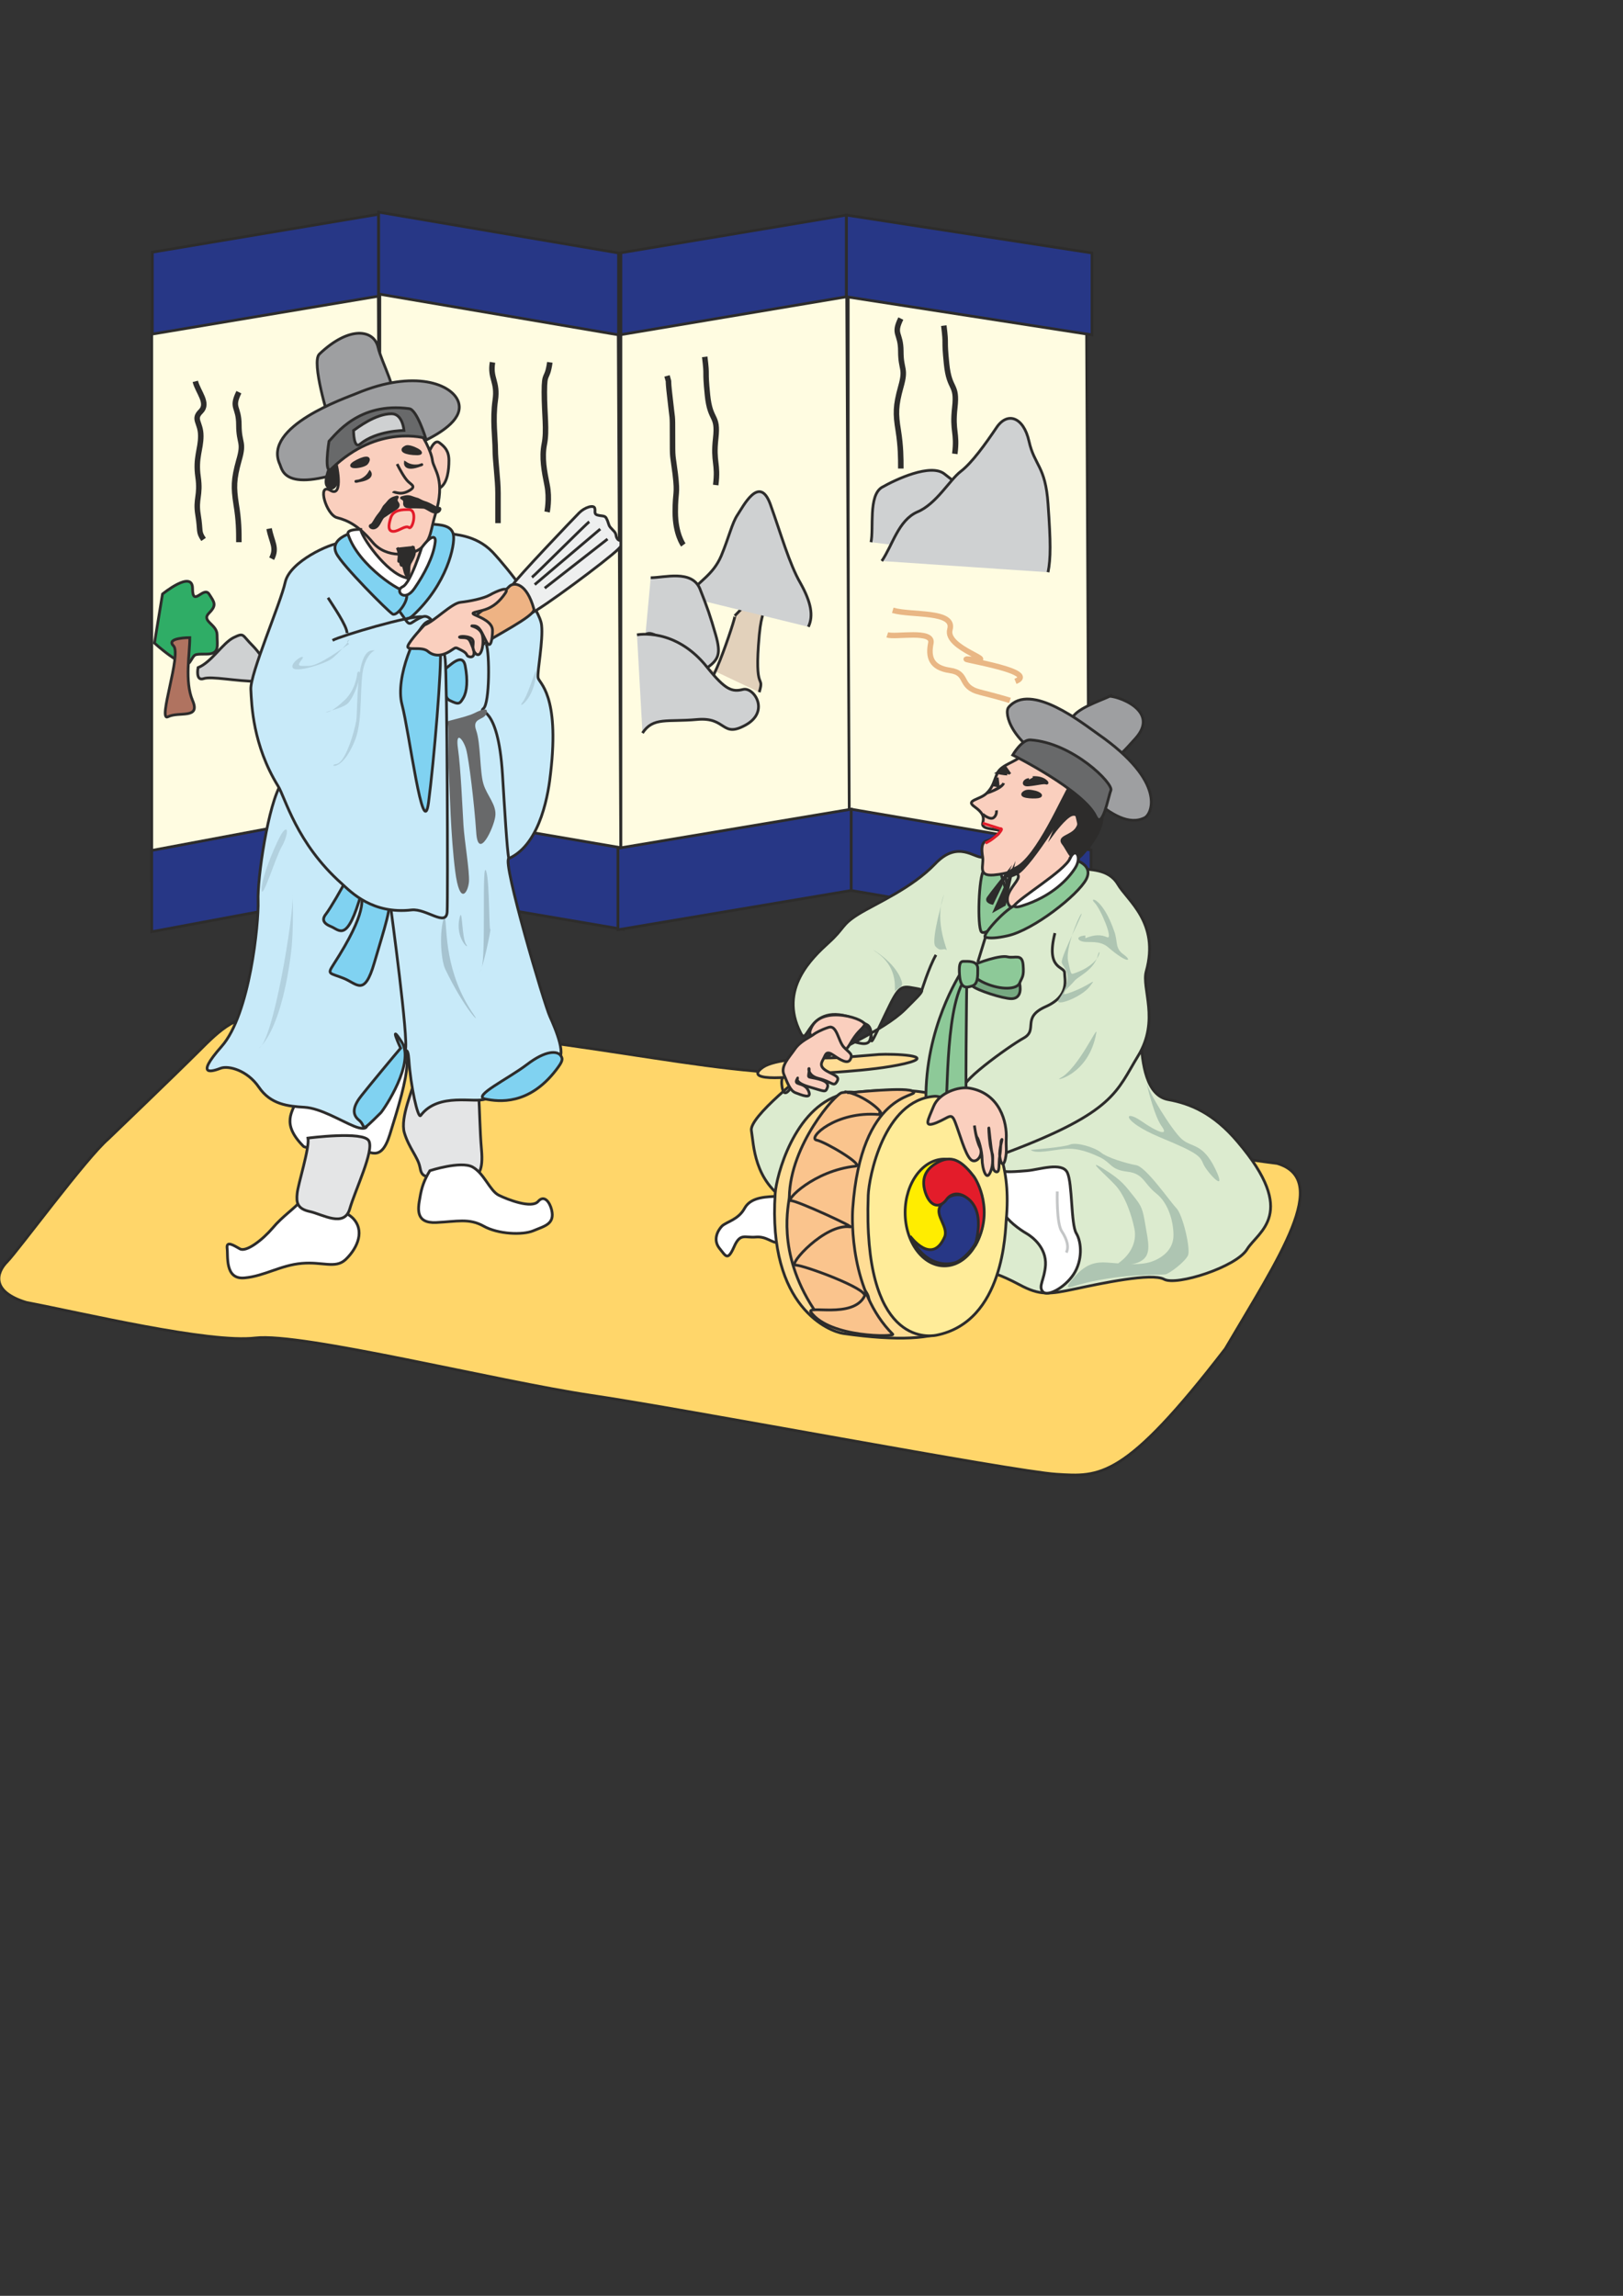 <?xml version="1.0" encoding="utf-8"?>
<!-- Created by UniConvertor 2.0rc4 (https://sk1project.net/) -->
<svg xmlns="http://www.w3.org/2000/svg" height="841.89pt" viewBox="0 0 595.276 841.89" width="595.276pt" version="1.1" xmlns:xlink="http://www.w3.org/1999/xlink" id="30ff4a30-f613-11ea-b484-dcc15c148e23">

<rect x="0" y="0" width="595.276" height="841.89" fill="#333333" stroke="none"/>

<g>
	<path style="stroke:#2d2c2b;stroke-width:1.008;stroke-miterlimit:10.433;fill:#fffce1;" d="M 311.102,104.217 L 311.102,309.201 399.446,319.209 398.438,99.249 311.102,104.217 Z" />
	<path style="stroke:#2d2c2b;stroke-width:1.008;stroke-miterlimit:10.433;fill:#273786;" d="M 400.166,341.601 L 400.166,311.721 312.182,296.745 312.182,326.553 400.166,341.601 Z" />
	<path style="stroke:#2d2c2b;stroke-width:1.008;stroke-miterlimit:10.433;fill:#ffd66a;" d="M 39.662,417.705 C 31.67,424.545 6.614,458.601 2.654,462.633 -1.378,466.665 -3.394,473.649 9.638,477.609 30.662,481.641 76.67,492.657 93.662,490.641 110.726,488.625 182.654,506.625 216.638,511.665 250.622,516.633 371.438,539.601 387.422,540.609 403.406,541.617 412.406,542.697 449.414,494.601 469.142,461.049 488.51,432.609 468.422,426.633 420.398,420.729 299.438,394.737 276.47,392.721 253.646,390.705 227.726,385.737 196.622,381.705 165.662,377.673 109.646,376.737 98.702,373.713 87.614,370.617 80.702,377.673 72.638,385.737 64.646,393.729 39.662,417.705 39.662,417.705 L 39.662,417.705 Z" />
	<path style="stroke:#2d2c2b;stroke-width:1.008;stroke-miterlimit:10.433;fill:#dcebcf;" d="M 360.422,314.313 C 357.398,314.889 351.422,307.833 342.926,316.833 334.43,325.689 321.398,331.233 314.918,335.193 308.438,339.225 309.95,340.233 303.902,345.705 297.926,351.177 285.47,362.697 293.606,378.681 296.702,385.161 295.982,363.705 317.942,375.729 321.686,377.745 316.934,388.185 322.91,375.729 328.958,363.129 329.462,361.185 334.43,362.193 339.398,363.129 339.902,362.193 331.91,370.185 323.918,378.177 304.91,385.737 299.942,389.697 294.974,393.729 274.526,409.713 275.606,414.681 276.47,419.721 276.47,433.113 288.998,440.601 301.454,448.161 352.718,463.065 361.934,466.161 363.446,466.665 366.398,467.097 373.958,471.129 381.446,475.161 384.902,474.657 394.406,472.641 403.91,470.625 422.414,466.665 426.95,469.113 431.414,471.633 453.446,464.649 457.406,458.097 461.438,451.545 476.414,445.137 453.95,418.713 445.022,408.129 436.454,404.673 428.462,403.233 420.398,401.721 418.958,390.129 418.454,381.129 417.95,372.129 417.95,350.673 411.902,338.721 405.926,326.697 391.958,308.841 360.422,314.313 L 360.422,314.313 Z" />
	<g>
		<path style="fill:#ffffff;" d="M 108.998,403.017 C 107.342,407.697 102.95,411.945 111.302,420.369 112.67,421.665 126.998,420.729 131.318,421.305 135.638,421.953 139.67,426.633 142.982,416.049 146.294,405.393 148.958,396.681 149.318,390.057 149.606,383.361 149.318,367.737 128.294,381.345 107.342,395.025 107.99,402.729 107.99,402.729 L 108.998,403.017 Z" />
		<path style="stroke:#2d2c2b;stroke-width:1.008;stroke-miterlimit:10.433;fill:none;" d="M 108.998,403.017 C 107.342,407.697 102.95,411.945 111.302,420.369 112.67,421.665 126.998,420.729 131.318,421.305 135.638,421.953 139.67,426.633 142.982,416.049 146.294,405.393 148.958,396.681 149.318,390.057 149.606,383.361 149.318,367.737 128.294,381.345 107.342,395.025 107.99,402.729 107.99,402.729" />
	</g>
	<path style="stroke:#2d2c2b;stroke-width:1.008;stroke-miterlimit:10.433;fill:#e4e5e6;" d="M 152.342,395.025 C 151.622,399.345 146.654,409.713 148.31,415.401 149.966,420.945 153.278,424.329 153.998,427.929 154.646,431.601 155.654,431.961 162.638,431.313 169.622,430.665 177.974,436.641 176.606,421.665 175.31,406.617 176.606,392.721 171.998,391.353 167.318,390.057 152.342,395.025 152.342,395.025 L 152.342,395.025 Z" />
	<path style="stroke:#2d2c2b;stroke-width:1.008;stroke-miterlimit:10.433;fill:#fffce1;" d="M 55.646,117.825 L 55.646,322.737 139.67,306.825 138.662,86.865 55.646,117.825 Z" />
	<path style="stroke:#2d2c2b;stroke-width:1.008;stroke-miterlimit:10.433;fill:#fffce1;" d="M 139.31,103.857 L 139.31,308.841 227.726,318.849 226.646,98.817 139.31,103.857 Z" />
	<path style="stroke:#2d2c2b;stroke-width:1.008;stroke-miterlimit:10.433;fill:#273786;" d="M 140.534,325.833 L 140.534,295.953 55.646,311.865 55.646,341.673 140.534,325.833 Z" />
	<path style="stroke:#2d2c2b;stroke-width:1.008;stroke-miterlimit:10.433;fill:#273786;" d="M 228.518,340.809 L 228.518,311.001 140.534,295.953 140.534,325.833 228.518,340.809 Z" />
	<path style="stroke:#2d2c2b;stroke-width:1.008;stroke-miterlimit:10.433;fill:#cfd1d2;" d="M 72.638,244.833 C 77.606,242.817 81.638,235.833 85.67,233.817 89.702,231.873 88.622,232.809 92.726,236.841 96.614,240.873 102.662,249.873 94.67,249.873 86.606,249.873 77.606,247.857 74.654,248.865 71.63,249.873 72.638,244.833 72.638,244.833 L 72.638,244.833 Z" />
	<path style="stroke:#2d2c2b;stroke-width:1.008;stroke-miterlimit:10.433;fill:#c8eaf9;" d="M 164.294,195.513 C 166.31,196.161 174.302,195.873 180.638,202.425 186.974,209.193 197.99,223.521 198.638,229.209 199.286,234.825 196.982,246.489 197.342,248.505 197.63,250.521 205.334,254.481 201.95,283.497 201.302,289.617 198.638,309.489 186.614,314.817 184.166,315.969 199.646,368.385 201.662,372.705 203.606,377.025 208.646,388.617 203.606,388.617 198.638,388.617 181.646,401.361 177.974,403.017 174.302,404.673 160.838,400.353 154.286,409.065 153.278,410.361 150.614,398.337 149.966,388.617 149.318,379.041 146.006,392.361 139.958,397.617 133.982,403.017 128.654,406.617 132.326,409.713 135.998,412.737 134.99,415.041 129.95,413.025 124.982,411.009 117.638,406.401 111.662,406.041 105.614,405.681 99.278,405.033 94.958,398.697 90.638,392.361 83.726,390.705 80.99,391.713 78.326,392.721 70.982,395.385 81.278,383.721 91.646,372.057 94.958,338.361 94.67,330.369 94.31,322.521 98.342,294.513 103.31,287.169 108.278,279.825 128.294,229.497 137.294,226.833 146.294,224.169 155.294,219.201 157.67,212.145 159.974,205.161 162.278,194.865 164.294,195.513 L 164.294,195.513 Z" />
	<path style="stroke:#2d2c2b;stroke-width:1.008;stroke-miterlimit:10.433;fill:#80d2f1;" d="M 205.622,387.033 C 204.398,385.377 200.294,385.017 193.31,390.345 186.326,395.673 173.006,402.009 177.974,403.017 182.942,404.025 193.958,405.393 203.966,392.361 206.27,389.337 206.63,388.401 205.622,387.033 L 205.622,387.033 Z" />
	<path style="stroke:#2d2c2b;stroke-width:1.008;stroke-miterlimit:10.433;fill:#ffffff;" d="M 285.182,438.657 C 281.798,438.945 275.606,438.657 273.158,442.977 270.854,447.297 266.606,447.945 264.806,449.601 263.15,451.329 261.494,454.641 263.798,457.665 266.174,460.545 266.822,462.633 269.198,457.305 271.502,451.977 273.158,453.993 277.19,453.633 281.15,453.273 283.166,455.937 285.47,455.649 287.846,455.289 285.182,438.657 285.182,438.657 L 285.182,438.657 Z" />
	<path style="stroke:#2d2c2b;stroke-width:1.008;stroke-miterlimit:10.433;fill:#eeefef;" d="M 188.126,214.377 C 189.494,212.001 210.446,190.041 212.462,188.025 214.478,186.009 217.79,185.001 218.15,186.369 218.51,187.665 217.502,188.673 219.806,189.033 222.11,189.321 222.11,189.321 222.83,190.977 223.478,192.705 223.118,192.705 224.774,194.361 226.502,196.017 225.494,196.305 226.502,197.673 227.51,199.041 230.822,197.313 226.79,201.345 222.83,205.305 198.134,223.665 194.462,225.033 190.79,226.329 188.126,214.377 188.126,214.377 L 188.126,214.377 Z" />
	<path style="stroke:#2d2c2b;stroke-width:1.008;stroke-miterlimit:10.433;fill:#eeb384;" d="M 175.814,224.673 C 179.126,222.369 185.174,216.681 186.83,215.025 188.486,213.369 193.166,213.657 195.83,223.377 196.478,225.825 180.494,233.673 177.11,236.337 173.798,239.001 169.838,234.681 170.486,232.017 171.134,229.353 175.814,224.673 175.814,224.673 L 175.814,224.673 Z" />
	<g>
		<path style="fill:#80d2f1;" d="M 158.606,192.201 C 161.342,192.489 165.662,192.489 166.31,196.161 166.958,199.833 164.006,214.161 151.334,225.825 147.806,229.065 141.398,225.177 146.942,218.481 148.67,216.537 156.662,205.737 156.95,203.505 157.31,201.201 157.67,191.841 157.67,191.841 L 158.606,192.201 Z" />
		<path style="stroke:#2d2c2b;stroke-width:1.008;stroke-miterlimit:10.433;fill:none;" d="M 158.606,192.201 C 161.342,192.489 165.662,192.489 166.31,196.161 166.958,199.833 164.006,214.161 151.334,225.825 147.806,229.065 141.398,225.177 146.942,218.481 148.67,216.537 156.662,205.737 156.95,203.505 157.31,201.201 157.67,191.841 157.67,191.841" />
	</g>
	<path style="stroke:#2d2c2b;stroke-width:1.008;stroke-miterlimit:10.433;fill:#fffce1;" d="M 227.726,117.825 L 227.726,322.737 311.534,306.825 310.454,86.865 227.726,117.825 Z" />
	<path style="stroke:#2d2c2b;stroke-width:1.008;stroke-miterlimit:10.433;fill:#273786;" d="M 226.862,122.793 L 226.862,92.769 138.878,77.793 138.878,107.817 226.862,122.793 Z" />
	<path style="stroke:#2d2c2b;stroke-width:1.008;stroke-miterlimit:10.433;fill:#273786;" d="M 310.454,108.825 L 310.454,78.873 227.726,92.697 227.726,122.721 310.454,108.825 Z" />
	<path style="stroke:#2d2c2b;stroke-width:1.008;stroke-miterlimit:10.433;fill:#273786;" d="M 138.806,108.609 L 138.806,78.585 55.862,92.481 55.862,122.505 138.806,108.609 Z" />
	<path style="stroke:#2d2c2b;stroke-width:1.008;stroke-miterlimit:10.433;fill:#273786;" d="M 400.526,122.793 L 400.526,92.769 310.454,78.873 310.454,108.825 400.526,122.793 Z" />
	<path style="stroke:#2d2c2b;stroke-width:1.008;stroke-miterlimit:10.433;fill:#273786;" d="M 312.182,326.553 L 312.182,296.745 226.646,311.073 226.646,340.953 312.182,326.553 Z" />
	<path style="stroke:#2d2c2b;stroke-width:1.008;stroke-miterlimit:10.433;fill:#2fad66;" d="M 59.606,217.833 C 59.606,217.833 70.622,208.833 70.622,215.817 70.622,222.873 74.654,214.809 76.67,217.833 78.614,220.857 79.622,221.865 76.67,224.817 73.646,227.841 79.622,228.849 79.622,232.809 79.622,236.841 80.702,239.865 75.662,239.865 70.622,239.865 71.63,239.865 69.614,242.817 67.67,245.841 56.654,235.833 56.654,235.833 L 59.606,217.833 Z" />
	<path style="stroke:#2d2c2b;stroke-width:1.008;stroke-miterlimit:10.433;fill:#b07360;" d="M 69.614,233.817 C 69.614,239.865 67.67,249.873 70.622,256.857 73.646,263.841 65.654,260.817 61.622,262.833 57.662,264.849 66.662,239.865 63.638,236.841 60.614,233.817 69.614,233.817 69.614,233.817 L 69.614,233.817 Z" />
	<g>
		<path style="fill:#e2d1bb;" d="M 259.478,244.833 C 257.246,264.273 270.566,224.745 269.486,225.825 274.526,220.857 278.486,214.809 279.494,220.857 280.502,226.833 279.35,223.809 278.486,232.809 276.47,254.841 280.502,246.849 278.486,253.833 L 259.478,244.833 Z" />
		<path style="stroke:#2d2c2b;stroke-width:1.008;stroke-miterlimit:10.433;fill:none;" d="M 259.478,244.833 C 257.246,264.273 270.566,224.745 269.486,225.825 274.526,220.857 278.486,214.809 279.494,220.857 280.502,226.833 279.35,223.809 278.486,232.809 276.47,254.841 280.502,246.849 278.486,253.833" />
	</g>
	<g>
		<path style="fill:#cfd1d2;" d="M 251.63,218.841 C 256.67,212.865 261.494,210.849 264.518,203.865 267.47,196.737 268.478,191.841 270.494,188.817 272.51,185.865 278.486,173.841 282.518,184.857 286.478,195.873 289.502,206.817 293.606,213.873 297.494,220.857 298.43,225.825 296.486,229.857 L 251.63,218.841 Z" />
		<path style="stroke:#2d2c2b;stroke-width:1.008;stroke-miterlimit:10.433;fill:none;" d="M 251.63,218.841 C 256.67,212.865 261.494,210.849 264.518,203.865 267.47,196.737 268.478,191.841 270.494,188.817 272.51,185.865 278.486,173.841 282.518,184.857 286.478,195.873 289.502,206.817 293.606,213.873 297.494,220.857 298.43,225.825 296.486,229.857" />
	</g>
	<g>
		<path style="fill:#cfd1d2;" d="M 238.67,211.857 C 243.638,211.857 253.646,208.833 256.67,215.817 259.478,222.873 260.486,225.825 262.502,232.809 264.518,239.865 263.51,241.809 259.478,244.833 255.662,247.857 240.614,228.849 236.726,232.809 L 238.67,211.857 Z" />
		<path style="stroke:#2d2c2b;stroke-width:1.008;stroke-miterlimit:10.433;fill:none;" d="M 238.67,211.857 C 243.638,211.857 253.646,208.833 256.67,215.817 259.478,222.873 260.486,225.825 262.502,232.809 264.518,239.865 263.51,241.809 259.478,244.833 255.662,247.857 240.614,228.849 236.726,232.809" />
	</g>
	<g>
		<path style="fill:#cfd1d2;" d="M 233.63,232.809 C 233.63,232.809 247.67,229.857 259.478,244.833 266.03,252.969 268.478,253.833 272.51,252.825 276.47,251.817 282.518,260.817 273.518,265.857 264.518,270.825 266.606,262.833 255.662,263.841 244.646,264.849 239.606,262.833 235.646,268.809 L 233.63,232.809 Z" />
		<path style="stroke:#2d2c2b;stroke-width:1.008;stroke-miterlimit:10.433;fill:none;" d="M 233.63,232.809 C 233.63,232.809 247.67,229.857 259.478,244.833 266.03,252.969 268.478,253.833 272.51,252.825 276.47,251.817 282.518,260.817 273.518,265.857 264.518,270.825 266.606,262.833 255.662,263.841 244.646,264.849 239.606,262.833 235.646,268.809" />
	</g>
	<g>
		<path style="fill:#cfd1d2;" d="M 319.454,198.825 C 320.534,193.857 318.446,181.833 323.414,178.737 328.454,175.857 341.414,169.737 346.454,173.841 351.422,177.873 353.438,177.873 348.398,183.849 343.43,189.825 331.406,190.833 327.446,199.833 L 319.454,198.825 Z" />
		<path style="stroke:#2d2c2b;stroke-width:1.008;stroke-miterlimit:10.433;fill:none;" d="M 319.454,198.825 C 320.534,193.857 318.446,181.833 323.414,178.737 328.454,175.857 341.414,169.737 346.454,173.841 351.422,177.873 353.438,177.873 348.398,183.849 343.43,189.825 331.406,190.833 327.446,199.833" />
	</g>
	<g>
		<path style="fill:#cfd1d2;" d="M 323.414,205.737 C 327.446,199.833 329.462,190.833 336.446,187.737 343.43,184.857 348.398,175.857 352.43,172.833 356.462,169.737 361.43,162.825 365.462,156.849 369.422,150.873 375.398,152.817 377.414,161.817 379.43,170.817 383.462,170.817 384.398,184.857 385.406,198.825 385.406,204.873 384.398,209.841 L 323.414,205.737 Z" />
		<path style="stroke:#2d2c2b;stroke-width:1.008;stroke-miterlimit:10.433;fill:none;" d="M 323.414,205.737 C 327.446,199.833 329.462,190.833 336.446,187.737 343.43,184.857 348.398,175.857 352.43,172.833 356.462,169.737 361.43,162.825 365.462,156.849 369.422,150.873 375.398,152.817 377.414,161.817 379.43,170.817 383.462,170.817 384.398,184.857 385.406,198.825 385.406,204.873 384.398,209.841" />
	</g>
	<path style="stroke:#e9b785;stroke-width:2.016;stroke-miterlimit:10.433;fill:none;" d="M 327.446,223.809 C 334.43,225.825 350.414,223.809 348.398,230.865 346.454,237.849 367.406,242.817 356.462,241.809 345.446,240.873 382.454,245.841 372.446,249.873" />
	<path style="stroke:#e9b785;stroke-width:2.016;stroke-miterlimit:10.433;fill:none;" d="M 370.43,256.857 C 370.43,256.857 367.406,255.849 359.414,253.833 351.422,251.817 355.454,246.849 348.398,245.841 341.414,244.833 340.406,240.873 341.414,235.833 342.422,230.865 328.454,233.817 325.43,232.809" />
	<path style="stroke:#2d2c2b;stroke-width:2.016;stroke-miterlimit:10.433;fill:none;" d="M 71.63,139.857 C 72.638,143.817 76.67,147.849 73.646,150.873 70.622,153.825 73.646,154.833 73.646,159.873 73.646,164.841 71.63,167.865 72.638,174.849 73.646,181.833 71.63,182.841 72.638,188.817 73.646,194.865 72.638,194.865 74.654,197.817" />
	<path style="stroke:#2d2c2b;stroke-width:2.016;stroke-miterlimit:10.433;fill:none;" d="M 87.614,143.817 C 84.662,149.865 87.614,148.857 87.614,155.841 87.614,162.825 89.702,161.817 87.614,168.873 85.67,175.857 85.67,178.737 86.606,184.857 87.614,190.833 87.614,194.865 87.614,198.825" />
	<path style="stroke:#2d2c2b;stroke-width:2.016;stroke-miterlimit:10.433;fill:none;" d="M 330.398,116.817 C 327.446,122.865 330.398,121.857 330.398,128.841 330.398,135.825 332.414,134.817 330.398,141.873 328.454,148.857 328.454,151.737 329.462,157.857 330.398,163.833 330.398,167.865 330.398,171.825" />
	<path style="stroke:#2d2c2b;stroke-width:2.016;stroke-miterlimit:10.433;fill:none;" d="M 98.702,193.857 C 99.638,198.825 101.726,200.841 99.638,204.873" />
	<path style="stroke:#2d2c2b;stroke-width:2.016;stroke-miterlimit:10.433;fill:none;" d="M 180.638,132.873 C 179.63,138.849 182.654,139.857 181.646,146.841 180.638,153.825 181.646,160.737 181.646,164.841 181.646,168.873 182.654,175.857 182.654,180.825 182.654,185.865 182.654,188.817 182.654,191.841" />
	<path style="stroke:#2d2c2b;stroke-width:2.016;stroke-miterlimit:10.433;fill:none;" d="M 201.662,132.873 C 200.654,139.857 199.646,135.825 199.646,143.817 199.646,151.737 200.654,157.857 199.646,162.825 198.638,167.865 199.646,172.833 200.654,177.873 201.662,182.841 200.654,187.737 200.654,187.737" />
	<path style="stroke:#2d2c2b;stroke-width:2.016;stroke-miterlimit:10.433;fill:none;" d="M 244.646,137.841 C 245.726,141.873 244.646,136.833 245.726,145.833 246.662,154.833 246.662,150.873 246.662,159.873 246.662,168.873 246.662,165.849 247.67,173.841 248.606,181.833 247.67,179.817 247.67,187.737 247.67,195.873 250.622,199.833 250.622,199.833" />
	<path style="stroke:#2d2c2b;stroke-width:2.016;stroke-miterlimit:10.433;fill:none;" d="M 258.47,130.857 C 259.478,138.849 258.47,134.817 259.478,144.825 260.486,154.833 263.51,151.737 262.502,160.737 261.494,169.737 263.51,169.737 262.502,177.873" />
	<path style="stroke:#2d2c2b;stroke-width:2.016;stroke-miterlimit:10.433;fill:none;" d="M 346.166,119.409 C 347.174,127.401 346.166,123.441 347.174,133.377 348.182,143.385 351.206,140.433 350.198,149.433 349.19,158.433 351.206,158.433 350.198,166.425" />
	<g>
		<path style="fill:#eeefef;" d="M 216.134,191.337 C 215.126,191.985 196.118,210.993 195.11,211.713 L 216.134,191.337 Z" />
		<path style="stroke:#2d2c2b;stroke-width:1.008;stroke-miterlimit:10.433;fill:none;" d="M 216.134,191.337 C 215.126,191.985 196.118,210.993 195.11,211.713" />
	</g>
	<g>
		<path style="fill:#eeefef;" d="M 196.118,214.377 L 220.166,194.001 196.118,214.377 Z" />
		<path style="stroke:#2d2c2b;stroke-width:1.008;stroke-miterlimit:10.433;fill:none;" d="M 196.118,214.377 L 220.166,194.001" />
	</g>
	<g>
		<path style="fill:#eeefef;" d="M 222.83,197.673 L 199.79,215.673 222.83,197.673 Z" />
		<path style="stroke:#2d2c2b;stroke-width:1.008;stroke-miterlimit:10.433;fill:none;" d="M 222.83,197.673 L 199.79,215.673" />
	</g>
	<path style="stroke:#2d2c2b;stroke-width:1.008;stroke-miterlimit:10.433;fill:#9e9fa1;" d="M 120.662,153.825 C 123.11,151.737 139.67,146.841 143.126,145.833 146.654,144.825 139.886,132.873 138.662,127.329 137.15,120.849 128.15,119.337 117.134,129.849 114.038,132.801 120.662,153.825 120.662,153.825 L 120.662,153.825 Z" />
	<path style="stroke:#2d2c2b;stroke-width:1.008;stroke-miterlimit:10.433;fill:#9e9fa1;" d="M 102.662,170.313 C 103.598,172.329 104.174,182.337 134.63,169.737 139.598,167.793 172.142,158.865 168.11,147.345 165.878,140.937 152.126,135.321 130.67,144.321 127.142,145.833 96.11,156.345 102.662,170.313 L 102.662,170.313 Z" />
	<path style="stroke:#2d2c2b;stroke-width:1.008;stroke-miterlimit:10.433;fill:#facfbe;" d="M 132.326,192.489 C 131.966,194.505 129.662,197.529 132.974,201.489 136.286,205.449 147.662,217.185 151.334,213.513 155.006,209.841 159.614,200.481 157.31,197.169 155.006,193.857 132.326,192.489 132.326,192.489 L 132.326,192.489 Z" />
	<path style="stroke:#2d2c2b;stroke-width:1.008;stroke-miterlimit:10.433;fill:#facfbe;" d="M 157.166,166.353 C 157.166,166.353 159.11,160.737 161.126,162.321 163.142,163.833 164.654,165.345 164.654,168.873 164.654,172.329 164.15,176.865 161.63,178.737 159.11,180.825 157.166,166.353 157.166,166.353 L 157.166,166.353 Z" />
	<path style="stroke:#2d2c2b;stroke-width:1.008;stroke-miterlimit:10.433;fill:#facfbe;" d="M 153.134,157.857 C 154.862,159.153 158.174,165.345 158.606,168.873 159.11,172.329 163.646,175.857 159.614,188.817 157.958,194.289 158.174,197.817 154.646,200.841 151.118,203.865 141.614,204.873 136.646,198.825 131.606,192.849 127.646,190.833 123.614,189.825 119.654,188.817 116.126,176.865 121.166,179.817 126.134,182.841 123.614,169.737 122.606,167.865 121.67,165.849 145.142,151.737 153.134,157.857 L 153.134,157.857 Z" />
	<path style="stroke:#2d2c2b;stroke-width:1.008;stroke-miterlimit:10.433;fill:#2d2c2b;" d="M 148.958,163.833 C 150.47,163.185 156.95,166.425 152.99,166.425 148.958,166.425 146.006,165.201 148.958,163.833 L 148.958,163.833 Z" />
	<path style="stroke:#2d2c2b;stroke-width:1.008;stroke-miterlimit:10.433;fill:#2d2c2b;" d="M 134.63,169.737 C 133.766,171.249 126.494,172.041 129.806,169.737 133.19,167.649 136.43,167.073 134.63,169.737 L 134.63,169.737 Z" />
	<path style="stroke:#2d2c2b;stroke-width:1.008;stroke-miterlimit:10.433;fill:#2d2c2b;" d="M 148.67,169.737 C 148.67,169.737 148.31,172.833 154.286,170.529 156.086,169.737 152.342,172.185 148.67,169.737 L 148.67,169.737 Z" />
	<path style="stroke:#2d2c2b;stroke-width:1.008;stroke-miterlimit:10.433;fill:#2d2c2b;" d="M 135.638,173.193 C 135.638,173.193 137.366,175.569 130.958,176.433 129.014,176.649 133.478,176.937 135.638,173.193 L 135.638,173.193 Z" />
	<path style="stroke:#2d2c2b;stroke-width:1.008;stroke-miterlimit:10.433;fill:none;" d="M 145.646,170.169 C 146.654,172.185 148.31,175.209 149.606,176.505 150.974,177.873 152.99,178.449 149.606,180.177 146.294,181.833 144.638,179.817 144.278,180.825" />
	<path style="stroke:#2d2c2b;stroke-width:1.008;stroke-miterlimit:10.433;fill:#2d2c2b;" d="M 144.35,182.625 C 142.766,183.201 142.334,184.353 141.326,185.289 140.318,186.297 140.678,186.657 139.022,188.673 137.366,190.689 137.006,192.345 135.998,192.633 134.99,192.993 137.366,195.009 139.022,191.985 140.678,188.961 140.03,189.969 142.334,188.313 144.71,186.657 147.014,186.009 145.718,184.353 144.35,182.625 147.374,181.689 144.35,182.625 L 144.35,182.625 Z" />
	<path style="stroke:#2d2c2b;stroke-width:1.008;stroke-miterlimit:10.433;fill:#2d2c2b;" d="M 148.598,182.193 C 150.254,181.833 151.19,182.553 152.558,182.913 153.926,183.201 153.854,183.705 156.302,184.425 158.75,185.361 159.902,186.585 160.982,186.369 161.99,186.153 161.054,189.033 158.03,187.305 155.078,185.649 156.158,186.153 153.278,185.937 150.398,185.793 148.094,186.441 148.382,184.281 148.598,182.193 145.574,182.913 148.598,182.193 L 148.598,182.193 Z" />
	<path style="stroke:#e31c2a;stroke-width:1.008;stroke-miterlimit:10.433;fill:none;" d="M 149.966,186.873 C 147.662,186.873 144.278,186.873 143.342,189.825 142.334,192.849 142.334,194.865 144.278,194.865 146.294,194.865 148.67,192.489 149.966,193.425 151.334,194.505 153.278,186.873 149.966,186.873 L 149.966,186.873 Z" />
	<g>
		<path style="fill:#2d2c2b;" d="M 121.31,170.169 C 120.662,171.825 118.79,176.505 119.942,178.161 121.166,179.817 122.966,179.169 123.614,176.505 124.334,173.841 122.318,169.161 121.31,169.161 L 121.31,170.169 Z" />
		<path style="stroke:#2d2c2b;stroke-width:1.008;stroke-miterlimit:10.433;fill:none;" d="M 121.31,170.169 C 120.662,171.825 118.79,176.505 119.942,178.161 121.166,179.817 122.966,179.169 123.614,176.505 124.334,173.841 122.318,169.161 121.31,169.161" />
	</g>
	<path style="stroke:#2d2c2b;stroke-width:1.008;stroke-miterlimit:10.433;fill:#68696a;" d="M 120.662,161.817 C 123.11,159.369 131.606,147.345 150.11,149.865 152.918,150.225 156.158,160.737 156.158,160.737 156.158,160.737 138.662,155.337 121.67,171.825 118.574,174.849 120.662,161.817 120.662,161.817 L 120.662,161.817 Z" />
	<path style="stroke:#2d2c2b;stroke-width:1.008;stroke-miterlimit:10.433;fill:#cfd1d2;" d="M 129.662,157.857 C 131.174,156.849 137.654,151.737 143.63,151.737 147.734,151.737 148.166,157.857 148.166,157.857 148.166,157.857 138.158,157.857 132.11,162.825 129.662,164.913 129.662,157.857 129.662,157.857 L 129.662,157.857 Z" />
	<g>
		<path style="fill:#2d2c2b;" d="M 145.646,200.841 C 145.646,200.841 146.654,202.425 146.294,204.873 146.006,207.177 146.654,204.513 146.942,206.529 147.302,208.545 147.662,205.737 148.31,208.833 148.958,211.857 149.966,212.145 149.966,209.193 149.966,206.169 150.614,206.529 151.622,204.153 152.63,201.849 151.334,201.201 151.622,200.193 L 145.646,200.841 Z" />
		<path style="stroke:#2d2c2b;stroke-width:1.008;stroke-miterlimit:10.433;fill:none;" d="M 145.646,200.841 C 145.646,200.841 146.654,202.425 146.294,204.873 146.006,207.177 146.654,204.513 146.942,206.529 147.302,208.545 147.662,205.737 148.31,208.833 148.958,211.857 149.966,212.145 149.966,209.193 149.966,206.169 150.614,206.529 151.622,204.153 152.63,201.849 151.334,201.201 151.622,200.193" />
	</g>
	<path style="stroke:#2d2c2b;stroke-width:1.008;stroke-miterlimit:10.433;fill:none;" d="M 178.334,236.193 C 179.63,239.505 179.63,257.865 177.326,259.809 174.95,261.825 182.654,257.145 184.31,284.145 185.03,295.809 185.966,311.865 186.614,314.817" />
	<path style="fill:#68696a;" d="M 164.006,264.849 C 161.27,264.849 170.63,263.193 173.942,261.537 177.326,259.809 179.342,259.521 178.334,261.825 177.326,264.201 173.006,263.193 174.662,267.873 176.318,272.481 175.958,283.209 177.326,287.529 178.622,291.849 182.294,295.161 181.646,299.481 180.998,303.873 175.31,315.825 174.662,305.169 173.942,294.513 171.998,278.529 170.99,274.857 169.982,271.185 166.958,267.513 167.966,274.497 168.974,281.481 169.622,296.529 169.982,302.505 170.342,308.481 172.286,319.497 171.998,323.385 171.638,327.345 168.614,332.385 166.958,319.497 165.302,306.537 164.942,289.545 164.654,283.857 164.294,278.169 164.942,264.849 164.006,264.849 L 164.006,264.849 Z" />
	<path style="stroke:#2d2c2b;stroke-width:1.008;stroke-miterlimit:10.433;fill:#80d2f1;" d="M 126.998,322.521 C 125.702,325.401 120.95,333.393 119.654,335.049 118.286,336.705 117.998,338.361 121.31,339.729 124.622,341.025 127.286,346.065 132.614,327.345 134.558,320.721 126.998,322.521 126.998,322.521 L 126.998,322.521 Z" />
	<path style="stroke:#2d2c2b;stroke-width:1.008;stroke-miterlimit:10.433;fill:#80d2f1;" d="M 132.614,326.337 C 132.614,330.009 134.99,334.041 122.318,353.697 119.87,357.441 120.95,356.721 125.99,358.737 130.958,360.681 133.622,365.721 137.294,353.049 140.966,340.377 144.134,331.593 142.334,328.713 140.534,325.833 132.614,326.337 132.614,326.337 L 132.614,326.337 Z" />
	<path style="stroke:#2d2c2b;stroke-width:1.008;stroke-miterlimit:10.433;fill:none;" d="M 148.67,385.017 C 149.966,381.705 143.342,333.033 143.342,333.033" />
	<path style="stroke:#2d2c2b;stroke-width:1.008;stroke-miterlimit:10.433;fill:#80d2f1;" d="M 146.942,384.369 C 144.638,387.033 135.278,398.337 132.614,401.721 129.95,405.033 128.654,408.345 131.606,410.721 134.63,413.025 131.39,416.265 139.67,408.057 140.966,406.617 152.342,389.697 147.302,382.065 142.334,374.361 146.942,384.369 146.942,384.369 L 146.942,384.369 Z" />
	<path style="fill:#b2d1df;" d="M 107.342,328.353 C 107.702,335.697 100.286,381.705 94.958,384.369 93.014,385.377 102.302,382.713 106.622,350.385 107.99,340.377 107.198,326.409 107.342,328.353 L 107.342,328.353 Z" />
	<path style="fill:#a6c3d0;" d="M 163.286,337.065 C 164.006,340.737 162.998,356.721 173.942,372.345 176.462,375.945 170.342,370.041 163.286,355.353 161.702,351.969 160.982,341.385 162.998,336.057 L 163.286,337.065 Z" />
	<path style="fill:#a6c3d0;" d="M 168.614,336.345 C 169.622,332.385 169.334,344.049 170.99,346.353 172.646,348.729 166.67,344.337 168.614,336.345 L 168.614,336.345 Z" />
	<path style="fill:#a6c3d0;" d="M 178.334,319.497 C 176.606,314.385 178.334,350.385 176.606,355.065 174.95,359.673 177.974,352.689 179.99,340.377 179.27,344.553 179.702,323.601 178.334,319.497 L 178.334,319.497 Z" />
	<path style="fill:#b2d1df;" d="M 196.622,246.201 C 196.694,244.041 193.958,254.481 191.654,257.505 189.278,260.529 196.334,256.497 196.622,246.201 L 196.622,246.201 Z" />
	<path style="stroke:#2d2c2b;stroke-width:1.008;stroke-miterlimit:10.433;fill:#80d2f1;" d="M 162.998,245.481 C 164.654,244.545 169.622,238.857 170.63,244.185 171.638,249.513 171.278,253.545 169.982,255.849 168.614,258.153 168.326,258.513 164.942,256.857 161.63,255.201 162.998,245.481 162.998,245.481 L 162.998,245.481 Z" />
	<path style="fill:#b2d1df;" d="M 103.67,305.169 C 102.014,307.257 95.966,321.153 95.966,326.049 95.966,331.017 101.006,314.529 103.31,310.497 105.614,306.537 105.974,302.145 103.67,305.169 L 103.67,305.169 Z" />
	<path style="stroke:#2d2c2b;stroke-width:1.008;stroke-miterlimit:10.433;fill:#ffffff;" d="M 368.414,318.345 L 362.942,318.849 C 362.942,318.849 364.454,334.185 367.91,336.201 371.438,338.217 370.43,332.673 370.43,332.673 L 368.414,318.345 Z" />
	<path style="stroke:#2d2c2b;stroke-width:1.008;stroke-miterlimit:10.433;fill:#8dc998;" d="M 360.926,318.849 C 358.91,321.369 358.406,339.729 359.918,341.673 361.43,343.689 371.438,334.689 371.438,334.689 L 365.894,316.329 360.926,318.849 Z" />
	<g>
		<path style="fill:#dcebcf;" d="M 396.422,318.345 C 399.446,319.209 406.43,318.345 409.958,324.177 413.414,330.225 425.438,338.217 420.398,356.217 418.67,362.481 425.438,374.217 417.446,387.177 409.454,400.209 408.95,407.697 369.422,422.601 366.398,423.753 373.958,401.721 354.446,399.129 349.406,398.553 369.926,383.721 375.398,380.697 380.942,377.673 374.462,373.209 383.462,369.177 392.462,365.217 390.446,359.169 390.446,356.721 390.446,354.201 383.462,355.713 386.918,342.177 L 396.422,318.345 Z" />
		<path style="stroke:#2d2c2b;stroke-width:1.008;stroke-miterlimit:10.433;fill:none;" d="M 396.422,318.345 C 399.446,319.209 406.43,318.345 409.958,324.177 413.414,330.225 425.438,338.217 420.398,356.217 418.67,362.481 425.438,374.217 417.446,387.177 409.454,400.209 408.95,407.697 369.422,422.601 366.398,423.753 373.958,401.721 354.446,399.129 349.406,398.553 369.926,383.721 375.398,380.697 380.942,377.673 374.462,373.209 383.462,369.177 392.462,365.217 390.446,359.169 390.446,356.721 390.446,354.201 383.462,355.713 386.918,342.177" />
	</g>
	<path style="stroke:#2d2c2b;stroke-width:1.008;stroke-miterlimit:10.433;fill:#facfbe;" d="M 297.494,377.025 C 296.27,379.761 297.926,378.681 296.99,381.129 295.982,383.721 301.958,377.673 304.91,380.193 307.934,382.713 308.438,388.185 311.534,383.217 314.414,378.177 315.566,378.033 317.078,376.017 318.59,374.001 301.454,368.025 297.494,377.025 L 297.494,377.025 Z" />
	<path style="stroke:#2d2c2b;stroke-width:1.008;stroke-miterlimit:10.433;fill:none;" d="M 288.278,392.721 C 286.982,394.737 286.478,395.961 286.766,397.977 286.982,399.921 287.486,401.433 288.782,400.425 290.006,399.417 290.006,398.697 290.51,396.465 291.014,394.233 288.278,392.721 288.278,392.721 L 288.278,392.721 Z" />
	<path style="stroke:#2d2c2b;stroke-width:1.008;stroke-miterlimit:10.433;fill:#ffdd95;" d="M 308.582,401.361 C 311.822,400.497 391.094,388.617 337.454,445.281 334.646,448.233 391.886,500.793 309.23,488.985 304.406,488.265 281.51,479.625 284.318,437.649 284.75,431.313 291.158,406.401 308.582,401.361 L 308.582,401.361 Z" />
	<path style="stroke:#2d2c2b;stroke-width:1.008;stroke-miterlimit:10.433;fill:#fac48d;" d="M 308.726,400.713 C 306.422,401.145 289.862,419.721 289.502,438.945 289.43,441.393 284.606,458.889 298.43,479.985 301.238,484.161 317.078,483.297 318.446,478.617 319.742,473.937 316.43,471.273 302.75,462.633 294.974,457.665 306.422,453.633 310.094,451.545 313.766,449.601 312.758,442.329 306.062,439.665 299.438,436.929 313.118,431.601 314.774,427.929 316.43,424.329 309.086,420.009 309.086,417.057 309.086,414.033 320.534,411.729 322.406,408.705 324.422,405.681 317.726,399.057 308.726,400.713 L 308.726,400.713 Z" />
	<g>
		<path style="fill:#fac48d;" d="M 310.742,400.713 C 313.118,400.713 333.062,398.337 335.078,400.353 337.094,402.369 315.782,400.065 312.758,443.265 312.47,447.297 311.75,473.649 327.446,489.273 328.454,490.281 304.406,490.641 297.494,481.281 295.262,478.329 312.83,483.801 317.078,475.305 318.446,472.641 294.83,463.929 291.806,463.929 288.854,463.929 302.534,448.665 311.75,449.889 314.126,450.321 292.526,440.313 290.15,440.313 287.846,440.313 298.43,429.297 313.766,427.641 317.15,427.281 302.75,418.713 299.438,418.065 296.198,417.345 306.422,407.337 322.406,408.705 325.862,408.993 316.43,401.001 309.734,400.353 L 310.742,400.713 Z" />
		<path style="stroke:#2d2c2b;stroke-width:1.008;stroke-miterlimit:10.433;fill:none;" d="M 310.742,400.713 C 313.118,400.713 333.062,398.337 335.078,400.353 337.094,402.369 315.782,400.065 312.758,443.265 312.47,447.297 311.75,473.649 327.446,489.273 328.454,490.281 304.406,490.641 297.494,481.281 295.262,478.329 312.83,483.801 317.078,475.305 318.446,472.641 294.83,463.929 291.806,463.929 288.854,463.929 302.534,448.665 311.75,449.889 314.126,450.321 292.526,440.313 290.15,440.313 287.846,440.313 298.43,429.297 313.766,427.641 317.15,427.281 302.75,418.713 299.438,418.065 296.198,417.345 306.422,407.337 322.406,408.705 325.862,408.993 316.43,401.001 309.734,400.353" />
	</g>
	<g>
		<path style="fill:#76a881;" d="M 357.254,359.889 C 359.27,358.881 362.294,358.233 366.254,359.169 370.286,360.177 373.238,357.513 373.958,360.537 374.606,363.561 373.958,366.225 370.934,366.225 367.91,366.225 358.262,363.129 356.606,361.545 L 357.254,359.889 Z" />
		<path style="stroke:#2d2c2b;stroke-width:1.008;stroke-miterlimit:10.433;fill:none;" d="M 357.254,359.889 C 359.27,358.881 362.294,358.233 366.254,359.169 370.286,360.177 373.238,357.513 373.958,360.537 374.606,363.561 373.958,366.225 370.934,366.225 367.91,366.225 358.262,363.129 356.606,361.545" />
	</g>
	<path style="stroke:#2d2c2b;stroke-width:1.008;stroke-miterlimit:10.433;fill:#8dc998;" d="M 355.598,354.561 C 358.91,352.833 366.902,350.169 369.566,350.889 372.23,351.537 374.894,349.521 375.254,353.841 375.614,358.233 374.894,358.233 373.958,360.537 372.95,362.841 367.262,363.129 361.286,360.537 355.238,357.873 355.598,354.561 355.598,354.561 L 355.598,354.561 Z" />
	<g>
		<path style="fill:#8dc998;" d="M 354.59,359.169 C 354.59,359.169 353.942,408.561 354.59,412.521 355.238,416.553 345.23,409.209 343.934,408.849 342.566,408.561 349.91,361.545 351.926,359.169 353.942,356.865 354.59,358.233 354.59,358.233 L 354.59,359.169 Z" />
		<path style="stroke:#2d2c2b;stroke-width:1.008;stroke-miterlimit:10.433;fill:none;" d="M 354.59,359.169 C 354.59,359.169 353.942,408.561 354.59,412.521 355.238,416.553 345.23,409.209 343.934,408.849 342.566,408.561 349.91,361.545 351.926,359.169 353.942,356.865 354.59,358.233 354.59,358.233" />
	</g>
	<path style="stroke:#2d2c2b;stroke-width:1.008;stroke-miterlimit:10.433;fill:#8dc998;" d="M 352.934,355.857 C 351.926,357.513 339.254,376.881 339.614,403.521 339.686,409.209 345.23,406.833 346.598,407.193 347.894,407.553 346.238,371.193 353.582,359.529 355.454,356.505 352.934,355.857 352.934,355.857 L 352.934,355.857 Z" />
	<path style="stroke:#2d2c2b;stroke-width:1.008;stroke-miterlimit:10.433;fill:#8dc998;" d="M 353.294,352.545 C 354.95,352.545 358.622,352.185 358.622,355.209 358.622,358.233 358.622,360.897 356.606,361.545 354.59,362.193 352.286,362.841 351.926,357.513 351.71,354.345 351.926,352.545 353.294,352.545 L 353.294,352.545 Z" />
	<path style="fill:#aec5b2;" d="M 320.75,348.729 C 318.374,347.145 328.742,352.689 330.758,360.033 331.334,362.049 329.462,362.049 328.454,363.345 327.446,364.713 330.758,355.065 320.75,348.729 L 320.75,348.729 Z" />
	<path style="fill:#aec5b2;" d="M 346.094,328.353 C 347.03,325.761 341.126,344.697 343.07,347.001 345.086,349.377 346.094,347.361 347.102,348.369 348.11,349.377 342.422,338.361 346.094,328.353 L 346.094,328.353 Z" />
	<path style="fill:#aec5b2;" d="M 396.422,335.337 C 398.582,332.457 388.79,351.033 389.438,353.049 390.086,355.065 394.406,357.729 388.43,366.369 386.126,369.681 396.782,365.721 399.734,361.689 402.758,357.729 399.734,361.689 391.454,364.353 387.782,365.505 392.75,361.401 394.118,359.673 395.414,358.017 401.462,355.713 402.758,350.025 403.55,346.785 404.774,353.337 393.758,357.009 392.75,357.369 392.75,357.009 391.742,352.401 390.734,347.721 395.414,336.705 396.422,335.337 L 396.422,335.337 Z" />
	<path style="fill:#aec5b2;" d="M 398.078,344.049 C 401.462,342.681 403.766,342.681 406.07,343.689 408.446,344.697 403.766,333.393 401.462,331.017 399.086,328.713 404.414,329.001 408.734,341.673 410.03,345.345 408.878,347.793 412.118,350.025 415.43,352.401 413.774,353.697 406.43,347.361 403.406,344.769 399.446,345.705 397.43,345.345 395.414,345.057 394.118,343.401 398.078,343.041 L 398.078,344.049 Z" />
	<path style="fill:#aec5b2;" d="M 402.11,378.681 C 402.614,375.729 395.414,392.001 388.79,395.385 386.126,396.681 399.446,394.377 402.11,378.681 L 402.11,378.681 Z" />
	<path style="stroke:#2d2c2b;stroke-width:1.008;stroke-miterlimit:10.433;fill:#ffdd95;" d="M 279.854,391.353 C 284.03,388.473 296.342,387.897 302.174,387.969 308.078,388.041 317.438,387.033 322.406,386.673 327.446,386.385 344.438,387.033 331.766,390.057 319.094,393.009 299.438,393.369 296.846,394.017 294.182,394.737 271.214,397.401 279.854,391.353 L 279.854,391.353 Z" />
	<path style="stroke:#2d2c2b;stroke-width:1.008;stroke-miterlimit:10.433;fill:#facfbe;" d="M 298.934,378.969 C 296.99,380.481 293.606,381.705 291.518,384.729 289.502,387.681 286.262,390.921 287.486,393.945 288.782,396.969 289.718,399.921 291.734,400.713 293.75,401.433 298.142,403.449 296.486,399.921 294.758,396.465 290.654,398.337 292.526,395.457 293.03,394.737 290.51,396.681 296.486,398.481 302.534,400.209 302.678,400.713 303.398,398.985 304.19,397.185 302.534,396.177 299.15,395.457 295.982,394.737 296.486,395.457 296.774,392.721 296.99,389.985 295.262,394.233 300.158,395.457 305.198,396.681 305.702,398.697 306.926,396.681 308.15,394.737 306.206,394.449 303.182,392.721 300.158,390.921 301.454,389.481 302.174,387.969 302.894,386.457 303.182,385.233 305.702,386.961 308.15,388.617 310.958,390.417 311.894,388.473 312.902,386.457 311.534,386.169 309.446,383.937 307.43,381.705 306.926,375.729 303.902,376.737 300.95,377.673 298.934,378.969 298.934,378.969 L 298.934,378.969 Z" />
	<path style="stroke:#2d2c2b;stroke-width:1.008;stroke-miterlimit:10.433;fill:#ffffff;" d="M 366.758,429.297 C 369.062,429.945 372.446,429.657 376.766,429.297 381.086,428.937 389.438,425.985 391.454,429.945 393.398,433.977 392.75,448.953 394.766,452.265 396.782,455.649 397.07,462.273 393.758,467.313 390.446,472.281 384.11,475.665 382.454,473.649 380.726,471.633 383.102,469.329 383.462,463.929 383.822,457.593 378.782,453.633 376.406,452.265 374.102,450.969 369.062,447.297 368.126,444.633 367.118,441.969 366.758,429.297 366.758,429.297 L 366.758,429.297 Z" />
	<path style="stroke:#c4c6c7;stroke-width:1.008;stroke-miterlimit:10.433;fill:none;" d="M 387.782,436.929 C 387.782,436.929 387.422,448.665 389.438,451.545 391.454,454.641 392.102,457.305 391.094,459.321" />
	<path style="fill:#aec5b2;" d="M 378.062,421.665 C 378.062,421.665 390.086,420.729 392.462,419.721 394.766,418.713 401.462,420.729 403.766,422.601 406.07,424.545 413.126,426.633 416.726,427.281 420.398,427.929 429.11,440.601 431.414,442.977 433.79,445.281 436.742,457.953 435.734,460.329 434.726,462.633 429.11,466.953 427.454,467.313 425.726,467.601 409.742,466.953 395.126,471.273 392.39,472.137 389.726,473.289 393.758,468.609 397.79,463.929 401.102,462.633 406.07,462.993 411.11,463.281 417.734,464.289 422.414,462.633 427.094,460.977 430.406,457.665 430.406,452.985 430.406,448.305 428.75,441.321 424.07,437.649 419.462,433.977 419.462,430.305 413.414,429.657 407.438,428.937 407.726,426.633 403.766,424.545 399.734,422.601 395.414,420.945 390.734,421.305 386.126,421.665 379.79,423.321 378.062,421.665 L 378.062,421.665 Z" />
	<path style="fill:#aec5b2;" d="M 410.102,463.281 C 414.422,460.329 417.086,455.649 416.078,450.609 415.07,445.641 412.766,438.657 409.094,434.625 405.422,430.665 397.79,424.329 404.774,428.649 411.758,432.969 412.766,434.985 415.79,438.657 418.742,442.329 419.102,443.265 420.11,449.313 421.118,455.289 422.414,459.969 418.742,462.273 415.07,464.649 410.102,463.281 410.102,463.281 L 410.102,463.281 Z" />
	<path style="fill:#aec5b2;" d="M 420.398,396.681 C 421.118,399.705 423.422,409.353 426.086,413.025 428.75,416.697 424.79,415.401 418.454,411.009 412.118,406.617 411.11,411.009 425.438,417.057 439.766,422.961 440.126,423.969 441.422,426.993 442.79,429.945 450.422,438.297 445.742,428.649 441.062,419.001 437.102,420.945 433.43,417.705 429.758,414.393 421.118,400.353 420.398,396.681 L 420.398,396.681 Z" />
	<g>
		<path style="fill:#9e9fa1;" d="M 407.942,254.841 C 405.422,256.353 396.926,258.873 393.902,262.329 390.95,265.857 396.422,266.865 402.902,272.841 409.454,278.817 408.374,279.753 416.438,270.825 425.942,260.313 408.95,254.841 406.43,255.345 L 407.942,254.841 Z" />
		<path style="stroke:#2d2c2b;stroke-width:1.008;stroke-miterlimit:10.433;fill:none;" d="M 407.942,254.841 C 405.422,256.353 396.926,258.873 393.902,262.329 390.95,265.857 396.422,266.865 402.902,272.841 409.454,278.817 408.374,279.753 416.438,270.825 425.942,260.313 408.95,254.841 406.43,255.345" />
	</g>
	<path style="stroke:#2d2c2b;stroke-width:1.008;stroke-miterlimit:10.433;fill:#9e9fa1;" d="M 369.926,259.377 C 368.126,261.537 370.934,272.841 387.422,280.329 392.246,282.561 408.446,305.817 419.894,299.841 422.486,298.473 427.958,286.809 402.902,269.313 397.214,265.353 377.918,249.873 369.926,259.377 L 369.926,259.377 Z" />
	<path style="stroke:#2d2c2b;stroke-width:1.008;stroke-miterlimit:10.433;fill:#facfbe;" d="M 374.894,276.873 C 372.95,279.321 367.406,280.329 365.894,283.353 364.454,286.377 364.454,288.321 361.934,290.841 359.414,293.361 353.942,293.361 357.398,295.809 360.926,298.329 360.926,299.841 360.422,301.857 359.918,303.873 363.446,303.873 365.894,304.377 368.414,304.809 363.95,307.833 361.934,308.337 359.918,308.841 359.918,311.361 360.422,314.313 360.926,317.337 358.406,321.369 364.454,320.865 370.43,320.361 370.934,318.849 372.95,320.361 374.894,321.873 371.438,324.177 369.926,327.705 368.414,331.233 370.43,336.705 380.942,330.225 391.454,323.673 395.414,317.841 396.422,311.865 397.43,305.817 393.902,296.961 393.902,293.361 393.902,281.841 374.894,276.873 374.894,276.873 L 374.894,276.873 Z" />
	<path style="stroke:#2d2c2b;stroke-width:1.008;stroke-miterlimit:10.433;fill:#2d2c2b;" d="M 392.462,288.321 C 390.446,290.841 380.438,314.817 372.446,318.345 369.494,319.641 367.406,323.169 372.95,320.361 378.422,317.337 392.462,293.361 394.91,290.337 397.43,287.313 392.462,288.321 392.462,288.321 L 392.462,288.321 Z" />
	<path style="stroke:#2d2c2b;stroke-width:1.008;stroke-miterlimit:10.433;fill:#2d2c2b;" d="M 391.958,291.849 L 386.414,305.313 C 386.414,305.313 390.446,299.841 392.894,298.833 395.414,297.825 396.926,300.849 394.91,303.873 392.894,306.825 387.926,306.825 389.942,309.345 391.958,311.865 393.398,317.337 396.926,313.377 400.454,309.345 406.43,302.361 403.406,295.377 400.454,288.321 391.958,291.849 391.958,291.849 L 391.958,291.849 Z" />
	<g>
		<path style="fill:#2d2c2b;" d="M 377.414,285.873 C 375.758,285.873 374.462,288.177 377.414,287.817 380.438,287.529 382.742,286.809 383.75,287.169 384.758,287.529 383.102,284.865 378.782,285.153 L 377.414,285.873 Z" />
		<path style="stroke:#2d2c2b;stroke-width:1.008;stroke-miterlimit:10.433;fill:none;" d="M 377.414,285.873 C 375.758,285.873 374.462,288.177 377.414,287.817 380.438,287.529 382.742,286.809 383.75,287.169 384.758,287.529 383.102,284.865 378.782,285.153" />
	</g>
	<g>
		<path style="fill:#2d2c2b;" d="M 370.43,283.857 C 369.782,282.849 368.774,281.481 368.774,281.481 L 365.894,283.353 C 365.894,283.353 368.414,283.857 369.422,283.857 L 370.43,283.857 Z" />
		<path style="stroke:#2d2c2b;stroke-width:1.008;stroke-miterlimit:10.433;fill:none;" d="M 370.43,283.857 C 369.782,282.849 368.774,281.481 368.774,281.481 L 365.894,283.353 C 365.894,283.353 368.414,283.857 369.422,283.857" />
	</g>
	<path style="stroke:#2d2c2b;stroke-width:1.008;stroke-miterlimit:10.433;fill:#2d2c2b;" d="M 375.758,290.481 C 376.91,289.761 378.422,290.193 379.79,290.481 381.086,290.841 382.742,291.849 380.726,292.209 378.782,292.497 373.094,292.209 375.758,290.481 L 375.758,290.481 Z" />
	<path style="stroke:#2d2c2b;stroke-width:1.008;stroke-miterlimit:10.433;fill:none;" d="M 360.422,298.545 C 360.422,298.545 363.086,300.849 364.454,299.841 365.75,298.833 365.462,297.177 365.462,297.177" />
	<path style="stroke:#e31c2a;stroke-width:1.008;stroke-miterlimit:10.433;fill:none;" d="M 360.422,301.857 L 366.758,303.873 C 366.758,303.873 368.414,303.513 366.11,305.817 363.734,308.193 362.078,308.841 361.43,309.201" />
	<path style="stroke:#2d2c2b;stroke-width:1.008;stroke-miterlimit:10.433;fill:#68696a;" d="M 377.918,271.329 C 374.75,271.113 371.438,276.873 371.438,276.873 371.438,276.873 397.43,289.833 401.894,299.337 404.342,304.449 406.43,292.353 407.438,289.833 408.446,287.313 393.398,272.337 377.918,271.329 L 377.918,271.329 Z" />
	<g>
		<path style="fill:#2d2c2b;" d="M 361.934,290.841 C 361.934,290.841 367.406,289.185 368.126,287.169 L 361.934,290.841 Z" />
		<path style="stroke:#2d2c2b;stroke-width:1.008;stroke-miterlimit:10.433;fill:none;" d="M 361.934,290.841 C 361.934,290.841 367.406,289.185 368.126,287.169" />
	</g>
	<g>
		<path style="fill:#2d2c2b;" d="M 365.75,285.153 L 366.11,288.177 364.094,287.817 365.75,285.153 Z" />
		<path style="stroke:#2d2c2b;stroke-width:1.008;stroke-miterlimit:10.433;fill:none;" d="M 365.75,285.153 L 366.11,288.177 364.094,287.817" />
	</g>
	<path style="stroke:#2d2c2b;stroke-width:1.008;stroke-miterlimit:10.433;fill:#2d2c2b;" d="M 368.918,320.865 C 368.918,320.865 363.446,327.705 362.438,329.217 361.43,330.729 363.95,331.233 363.95,331.233 L 368.918,320.865 Z" />
	<path style="stroke:#2d2c2b;stroke-width:1.008;stroke-miterlimit:10.433;fill:#2d2c2b;" d="M 368.414,331.737 L 370.934,320.361 364.958,333.681 368.414,331.737 Z" />
	<path style="stroke:#2d2c2b;stroke-width:1.008;stroke-miterlimit:10.433;fill:#ffec99;" d="M 342.782,402.009 C 346.094,401.793 372.734,408.057 369.062,447.297 368.702,451.257 368.414,484.665 343.43,489.633 340.118,490.281 316.43,492.945 318.446,438.297 318.662,431.961 324.062,403.377 342.782,402.009 L 342.782,402.009 Z" />
	<path style="stroke:#2d2c2b;stroke-width:1.008;stroke-miterlimit:10.433;fill:#ffed00;" d="M 346.382,464.217 C 354.302,464.217 360.782,455.433 360.782,444.633 360.782,433.833 354.302,425.049 346.382,425.049 338.462,425.049 331.982,433.833 331.982,444.633 331.982,455.433 338.462,464.217 346.382,464.217 L 346.382,464.217 Z" />
	<path style="stroke:#2d2c2b;stroke-width:1.008;stroke-miterlimit:10.433;fill:#facfbe;" d="M 355.742,399.057 C 351.71,398.265 344.438,400.713 342.422,405.681 340.406,410.721 338.462,413.673 343.43,411.729 348.398,409.713 348.902,407.697 350.414,411.729 351.926,415.617 353.942,423.105 355.958,425.121 357.902,427.137 360.926,423.609 359.414,420.729 357.902,417.705 357.398,412.737 357.398,412.737 357.398,412.737 357.902,416.697 358.406,417.129 358.91,417.705 360.206,422.097 360.206,425.121 360.206,428.145 361.862,434.625 363.662,428.649 364.454,426.057 363.95,422.889 363.446,421.161 362.942,419.433 362.654,414.969 362.654,413.673 362.654,412.449 363.446,421.881 363.95,423.105 364.454,424.401 363.446,428.865 365.174,429.657 366.902,430.377 366.182,426.849 366.686,423.897 367.19,420.945 366.902,418.713 367.406,417.921 367.91,417.129 366.398,421.377 366.686,423.897 366.902,426.345 367.91,428.361 368.702,425.121 369.422,421.881 368.918,421.017 369.062,417.705 369.422,411.585 366.758,401.001 355.742,399.057 L 355.742,399.057 Z" />
	<path style="stroke:#2d2c2b;stroke-width:1.008;stroke-miterlimit:10.433;fill:#273786;" d="M 333.782,453.273 C 333.782,453.273 341.774,464.289 346.454,453.633 347.966,450.033 342.998,445.857 344.726,442.545 349.766,433.329 361.07,439.953 360.062,449.313 359.342,456.297 353.438,461.985 350.414,462.993 347.462,463.929 339.398,464.649 333.782,453.273 L 333.782,453.273 Z" />
	<g>
		<path style="fill:#e31c2a;" d="M 347.102,439.953 C 344.798,443.049 341.27,442.833 339.398,437.289 337.454,431.313 340.406,428.001 344.438,425.985 349.766,423.321 353.438,426.633 357.11,431.313 358.406,432.969 364.742,444.273 357.758,456.657 356.606,458.745 362.582,445.065 354.734,439.305 349.766,435.633 347.102,439.953 347.102,439.953 L 347.102,439.953 Z" />
		<path style="stroke:#2d2c2b;stroke-width:1.008;stroke-miterlimit:10.433;fill:none;" d="M 347.102,439.953 C 344.798,443.049 341.27,442.833 339.398,437.289 337.454,431.313 340.406,428.001 344.438,425.985 349.766,423.321 353.438,426.633 357.11,431.313 358.406,432.969 364.742,444.273 357.758,456.657 356.606,458.745 362.582,445.065 354.734,439.305 349.766,435.633 347.102,439.953 347.102,439.953" />
	</g>
	<path style="stroke:#2d2c2b;stroke-width:1.008;stroke-miterlimit:10.433;fill:none;" d="M 317.078,376.017 C 317.078,376.017 320.534,377.385 319.094,381.345 318.23,383.937 314.126,382.065 313.118,382.065 312.11,382.065 315.782,378.033 317.078,376.017 L 317.078,376.017 Z" />
	<path style="stroke:#2d2c2b;stroke-width:1.008;stroke-miterlimit:10.433;fill:#c8eaf9;" d="M 124.622,199.185 C 121.454,199.185 106.334,205.737 104.606,213.513 102.95,221.145 91.646,247.209 92.006,252.825 92.294,258.513 92.726,273.201 101.942,288.177 104.606,292.353 108.638,309.201 125.342,324.033 128.798,327.201 136.646,335.337 150.974,333.681 156.374,333.105 163.646,340.017 164.006,334.401 164.294,328.713 164.006,247.497 163.286,241.809 162.638,236.193 159.326,224.529 155.006,226.185 150.614,227.841 150.614,230.145 148.67,227.193 146.654,224.169 141.614,217.545 136.646,212.145 131.606,206.817 125.702,199.185 124.622,199.185 L 124.622,199.185 Z" />
	<path style="stroke:#2d2c2b;stroke-width:1.008;stroke-miterlimit:10.433;fill:#80d2f1;" d="M 156.158,228.345 C 152.702,230.865 144.782,248.361 147.446,258.369 150.11,268.377 155.15,308.985 157.166,294.369 159.11,279.681 162.134,244.041 161.486,237.705 160.838,231.369 159.83,225.681 156.158,228.345 L 156.158,228.345 Z" />
	<path style="stroke:#2d2c2b;stroke-width:1.008;stroke-miterlimit:10.433;fill:#facfbe;" d="M 155.654,229.209 C 159.326,227.841 165.662,221.145 168.974,220.857 172.286,220.497 177.326,219.489 179.63,218.193 182.006,216.825 187.334,214.521 185.318,217.545 183.302,220.497 180.998,222.513 177.974,223.521 174.95,224.529 171.998,224.529 174.302,225.537 176.606,226.545 180.638,228.201 180.638,231.153 180.638,234.177 179.99,238.497 178.334,235.185 176.606,231.873 175.958,229.497 173.654,229.497 171.278,229.497 176.318,229.497 176.966,233.169 177.614,236.841 176.318,241.809 174.302,239.505 172.286,237.201 174.95,234.825 172.286,233.817 169.622,232.809 166.958,233.817 169.622,233.817 172.286,233.817 172.286,234.825 173.294,237.201 174.302,239.505 173.942,241.161 172.286,240.873 170.63,240.513 171.998,239.865 169.334,238.497 166.67,237.201 167.606,237.201 164.942,238.857 162.278,240.513 159.326,240.873 156.95,238.857 154.646,236.841 148.958,238.857 149.606,236.841 150.326,234.825 155.654,229.209 155.654,229.209 L 155.654,229.209 Z" />
	<path style="stroke:#2d2c2b;stroke-width:1.008;stroke-miterlimit:10.433;fill:none;" d="M 121.958,234.825 C 124.982,233.169 150.614,225.537 155.006,226.185" />
	<path style="fill:#b2d1df;" d="M 128.006,236.193 C 125.342,237.849 116.99,244.185 113.318,244.185 109.646,244.185 108.638,244.545 110.726,241.809 112.67,239.145 106.334,242.817 107.342,244.833 108.278,246.849 118.646,243.537 121.31,241.809 123.974,240.153 130.31,232.521 127.286,235.185 L 128.006,236.193 Z" />
	<path style="stroke:#2d2c2b;stroke-width:1.008;stroke-miterlimit:10.433;fill:none;" d="M 120.302,219.201 C 121.958,221.865 127.286,229.497 127.286,232.161" />
	<path style="fill:#b2d1df;" d="M 136.646,238.497 C 130.31,238.497 131.318,259.809 130.67,264.201 129.95,268.521 126.638,279.825 123.326,280.185 119.942,280.545 125.342,283.857 130.31,271.185 133.334,263.409 131.606,249.873 133.622,243.825 135.638,237.849 138.95,238.497 136.646,238.497 L 136.646,238.497 Z" />
	<path style="fill:#b2d1df;" d="M 130.958,247.497 C 130.958,247.497 130.31,253.185 126.278,256.857 122.318,260.529 120.662,261.177 119.654,261.177 118.646,261.177 125.702,259.809 127.646,257.865 129.662,255.849 131.966,249.513 131.966,247.497 131.966,245.481 130.958,246.201 130.958,247.497 L 130.958,247.497 Z" />
	<path style="stroke:#2d2c2b;stroke-width:1.008;stroke-miterlimit:10.433;fill:#80d2f1;" d="M 127.646,195.873 C 126.278,196.449 121.31,198.537 123.326,202.857 125.342,207.177 142.334,224.169 143.99,225.177 145.646,226.185 150.326,219.849 148.958,217.545 147.662,215.169 132.974,202.209 131.318,198.177 129.662,194.145 127.646,195.873 127.646,195.873 L 127.646,195.873 Z" />
	<path style="stroke:#2d2c2b;stroke-width:1.008;stroke-miterlimit:10.433;fill:#ffffff;" d="M 132.326,194.145 C 132.326,196.449 141.614,210.201 148.958,211.857 151.478,212.433 148.022,217.689 148.67,216.537 147.95,217.833 131.318,207.537 127.646,195.873 127.07,193.929 132.326,194.145 132.326,194.145 L 132.326,194.145 Z" />
	<path style="stroke:#2d2c2b;stroke-width:1.008;stroke-miterlimit:10.433;fill:#ffffff;" d="M 154.646,200.841 C 154.646,200.841 150.614,213.873 147.662,215.169 144.638,216.537 148.31,221.145 151.982,215.817 155.654,210.489 158.966,204.153 159.614,198.825 159.974,196.449 158.318,195.873 154.646,200.841 L 154.646,200.841 Z" />
	<path style="stroke:#2d2c2b;stroke-width:1.008;stroke-miterlimit:10.433;fill:#ffffff;" d="M 110.726,439.953 C 107.99,443.265 103.67,445.929 99.998,450.321 96.326,454.641 90.278,459.321 87.974,457.953 85.67,456.657 83.006,454.929 83.294,457.665 83.726,460.329 82.286,469.329 89.702,468.609 96.974,467.961 102.95,463.929 110.726,463.281 118.286,462.633 122.966,465.297 126.638,461.985 130.31,458.601 133.982,452.265 129.95,447.297 125.99,442.329 110.726,439.953 110.726,439.953 L 110.726,439.953 Z" />
	<path style="stroke:#2d2c2b;stroke-width:1.008;stroke-miterlimit:10.433;fill:#ffffff;" d="M 157.67,429.297 C 155.654,432.609 154.646,435.273 153.998,439.305 153.278,443.265 152.342,448.665 159.974,448.305 167.606,447.945 171.998,446.649 177.326,449.601 182.654,452.625 191.654,452.985 195.614,451.329 199.646,449.601 203.606,448.953 202.31,443.625 201.662,440.961 199.646,437.937 197.342,440.601 194.966,443.265 186.326,439.953 182.942,438.297 179.63,436.641 177.614,430.305 173.294,427.929 168.974,425.625 157.67,429.297 157.67,429.297 L 157.67,429.297 Z" />
	<path style="stroke:#2d2c2b;stroke-width:1.008;stroke-miterlimit:10.433;fill:#e4e5e6;" d="M 112.958,417.345 C 113.606,420.945 109.286,434.265 108.998,437.649 108.638,440.961 108.998,443.265 113.606,444.273 118.286,445.281 126.278,450.321 128.294,443.265 130.31,436.281 137.294,421.953 135.278,418.353 133.334,414.681 112.958,417.345 112.958,417.345 L 112.958,417.345 Z" />
	<path style="stroke:#2d2c2b;stroke-width:1.008;stroke-miterlimit:10.433;fill:#8dc998;" d="M 392.462,314.817 C 392.462,314.817 401.462,316.329 398.438,322.377 395.414,328.209 378.926,341.169 369.422,343.185 365.894,343.977 362.942,344.193 361.43,343.689 359.918,343.185 367.91,334.185 371.942,332.169 375.902,330.225 390.446,321.369 392.462,314.817 L 392.462,314.817 Z" />
	<path style="stroke:#2d2c2b;stroke-width:1.008;stroke-miterlimit:10.433;fill:#ffffff;" d="M 371.942,332.169 C 373.958,329.217 390.446,319.353 392.462,314.817 394.406,310.353 396.926,314.169 394.406,318.201 391.958,322.161 385.91,328.713 374.894,332.169 372.086,333.105 371.942,332.169 371.942,332.169 L 371.942,332.169 Z" />
	<g>
		<path style="fill:#dcebcf;" d="M 361.43,343.689 L 358.622,352.833 361.43,343.689 Z" />
		<path style="stroke:#2d2c2b;stroke-width:1.008;stroke-miterlimit:10.433;fill:none;" d="M 361.43,343.689 L 358.622,352.833" />
	</g>
	<g>
		<path style="fill:#dcebcf;" d="M 337.958,363.561 C 337.958,363.561 340.622,354.849 343.286,350.169 L 337.958,363.561 Z" />
		<path style="stroke:#2d2c2b;stroke-width:1.008;stroke-miterlimit:10.433;fill:none;" d="M 337.958,363.561 C 337.958,363.561 340.622,354.849 343.286,350.169" />
	</g>
</g>
</svg>